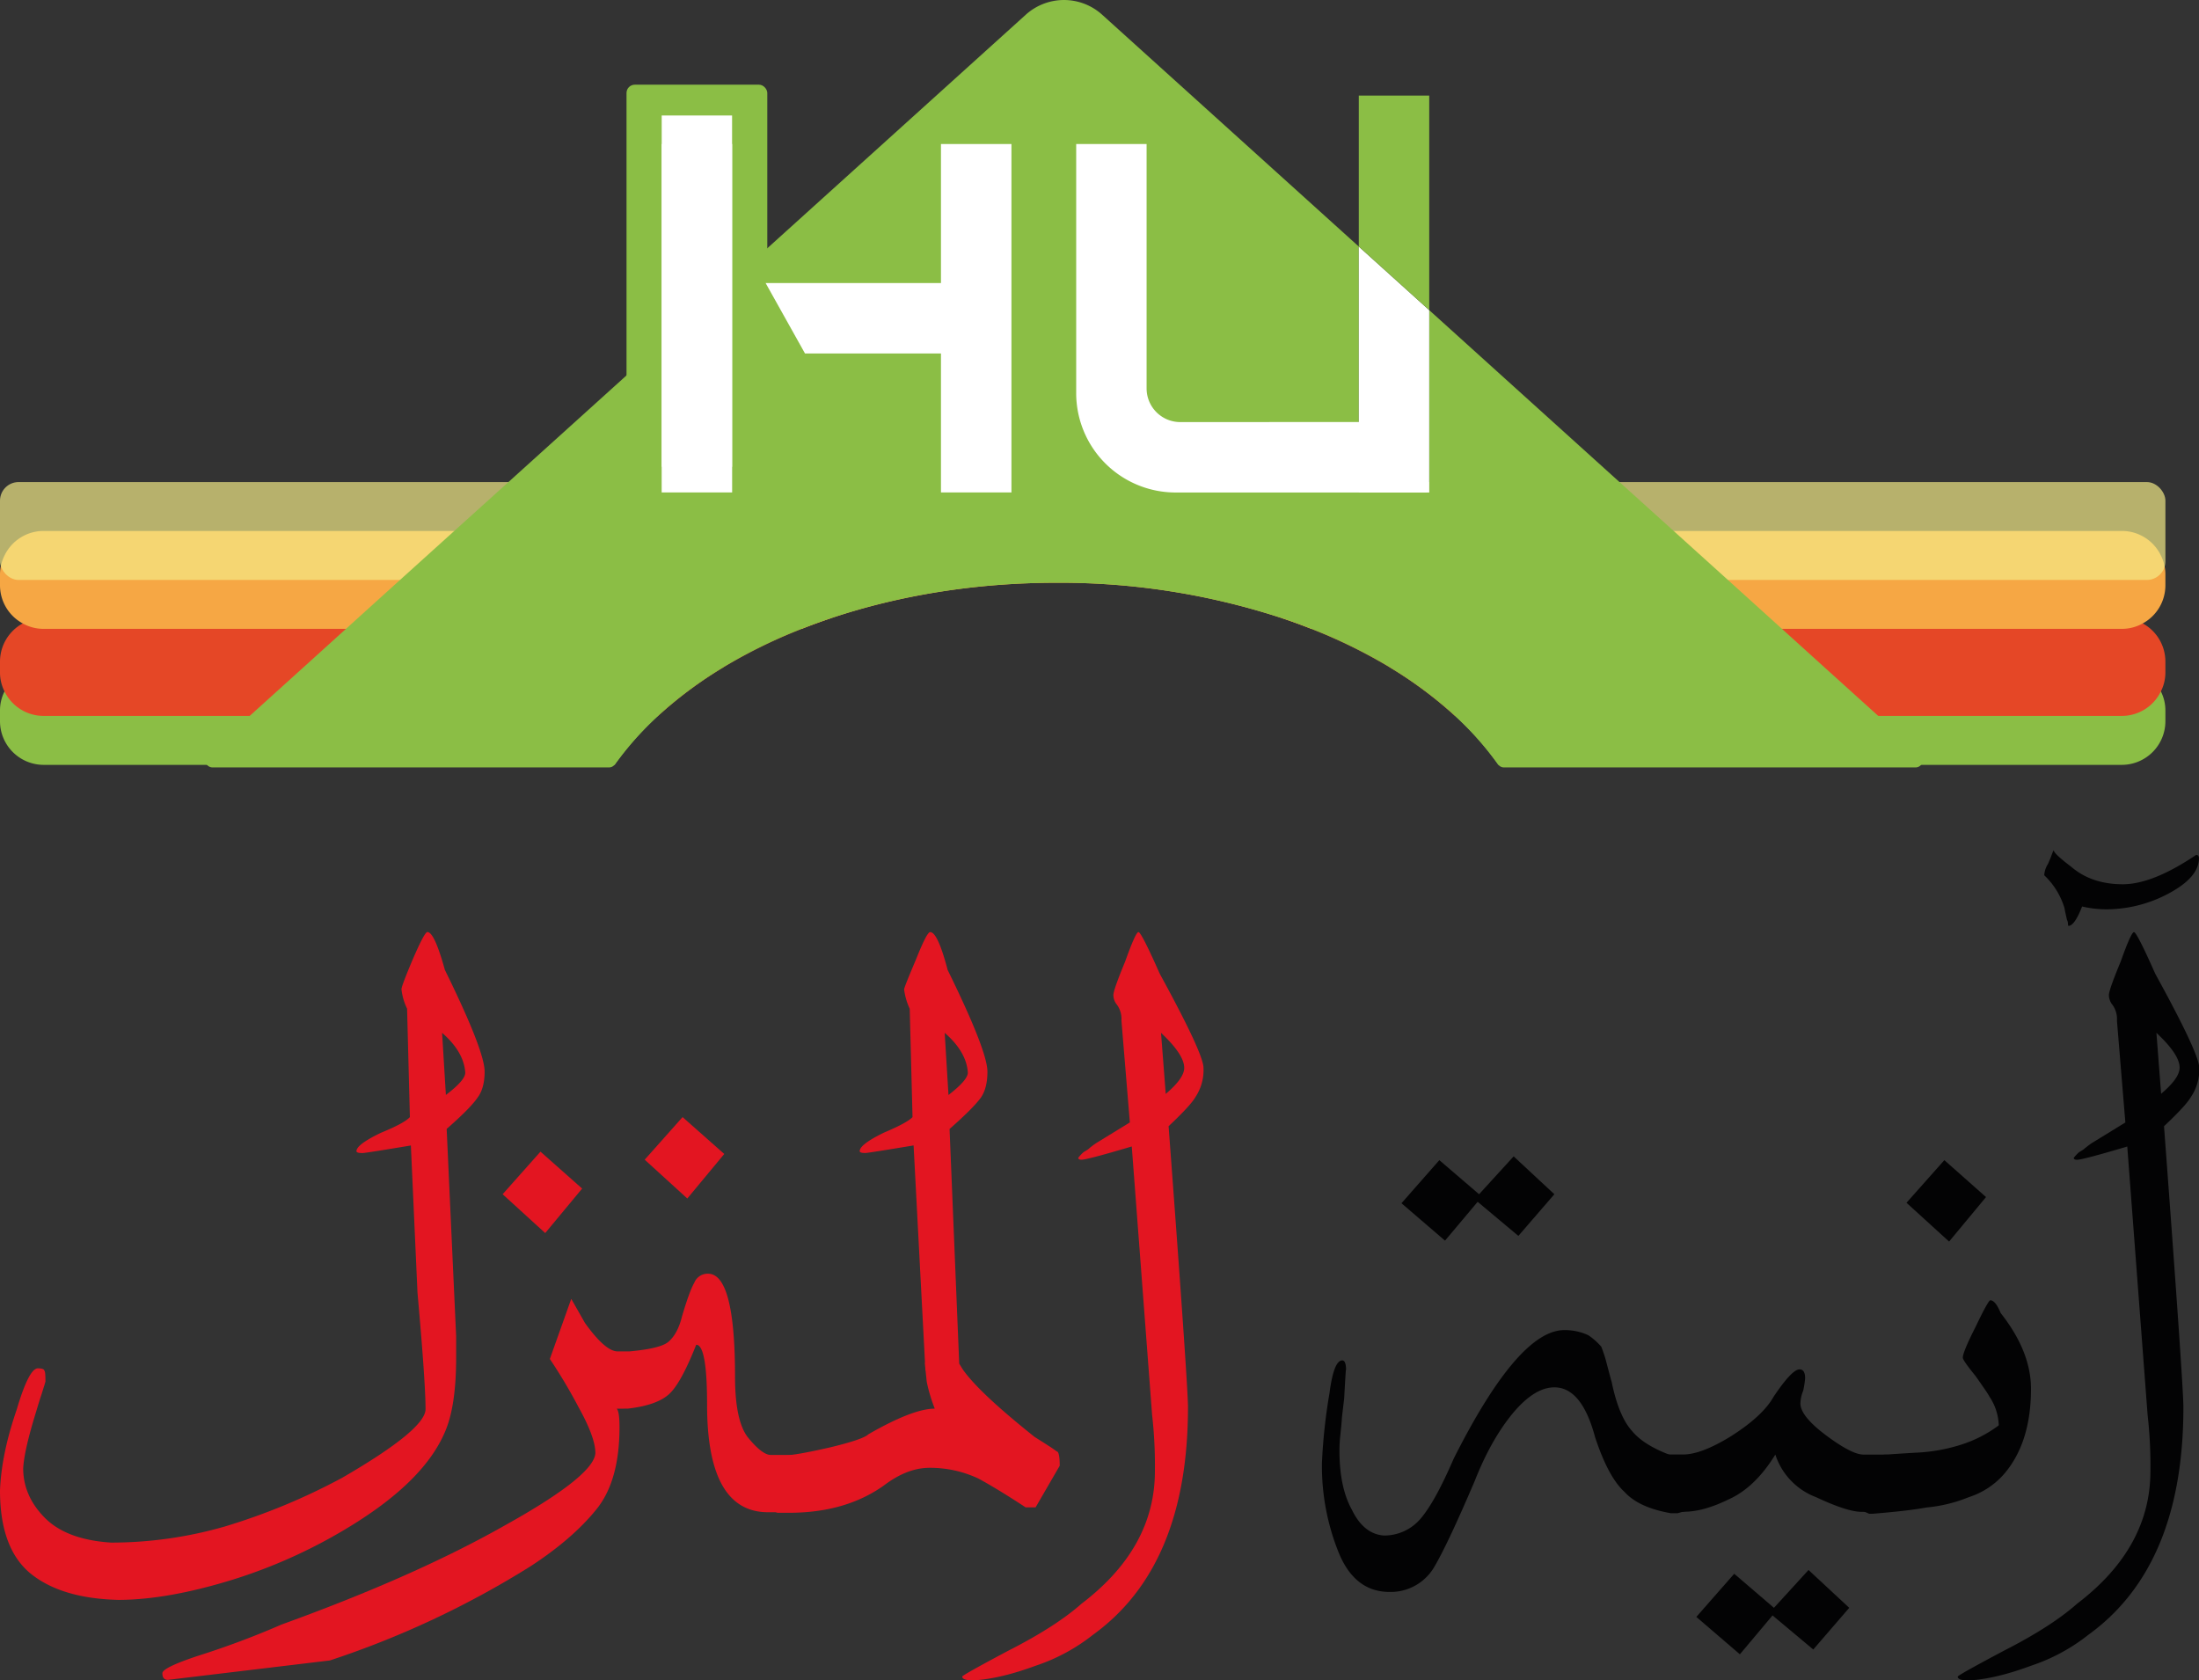 <svg xmlns="http://www.w3.org/2000/svg" viewBox="0 0 783.86 598.99"><rect x="0" y="0" width="783.86" height="598.99" fill="#333333" stroke="none"/><defs><style>.cls-1{fill:#8bbe45;}.cls-2{fill:#e54726;}.cls-3{fill:#f6a744;}.cls-4{fill:#f5ed87;opacity:0.68;}.cls-5{fill:#fff;}.cls-6{fill:#e31521;}.cls-7{fill:#030304;}</style></defs><g id="Layer_2" data-name="Layer 2"><g id="Layer_1-2" data-name="Layer 1"><path class="cls-1" d="M258.07,237.74a146.15,146.15,0,0,0-23.51,17.46,112.36,112.36,0,0,0-15.31,17.22.57.57,0,0,1-.21.23H15.54A15.58,15.58,0,0,1,0,257.12v-3.84a15,15,0,0,1,1.61-6.81,15.5,15.5,0,0,1,13.92-8.73Z"/><path class="cls-1" d="M771.88,253.28v3.84a15.56,15.56,0,0,1-15.53,15.53H534.17a.76.76,0,0,1-.21-.23,110.56,110.56,0,0,0-15.28-17.22,147,147,0,0,0-23.51-17.46H756.35a15.46,15.46,0,0,1,13.92,8.73A15,15,0,0,1,771.88,253.28Z"/><path class="cls-2" d="M763.81,222.23a15.21,15.21,0,0,0-7.46-1.94H456.78c3.62,1.19,7.18,2.5,10.67,3.88a186.33,186.33,0,0,1,27.72,13.57,147,147,0,0,1,23.51,17.46H756.35a15.46,15.46,0,0,0,13.92-8.73,14.92,14.92,0,0,0,1.61-6.81v-3.83A15.51,15.51,0,0,0,763.81,222.23ZM15.54,220.29a15.13,15.13,0,0,0-7.44,1.94A15.53,15.53,0,0,0,0,235.83v3.83a14.92,14.92,0,0,0,1.61,6.81,15.5,15.5,0,0,0,13.92,8.73h219a146.15,146.15,0,0,1,23.51-17.46,184.43,184.43,0,0,1,27.72-13.57c3.47-1.38,7-2.66,10.65-3.88Z"/><path class="cls-3" d="M770.27,198a15.42,15.42,0,0,0-13.92-8.73H15.54A15.47,15.47,0,0,0,1.62,198,14.92,14.92,0,0,0,0,204.83v3.81A15.47,15.47,0,0,0,8.1,222.23a15.13,15.13,0,0,0,7.44,1.94H285.79c3.47-1.38,7-2.66,10.65-3.88,23.93-8,51.22-12.56,80.18-12.56a253.75,253.75,0,0,1,80.16,12.56c3.62,1.19,7.18,2.5,10.67,3.88h288.9a15.21,15.21,0,0,0,7.46-1.94,15.46,15.46,0,0,0,8.07-13.59v-3.81A14.92,14.92,0,0,0,770.27,198Z"/><rect class="cls-4" y="171.84" width="771.89" height="34.9" rx="6.64"/><path class="cls-1" d="M684.8,272.65a2.65,2.65,0,0,1-2,.91H536.16a2.51,2.51,0,0,1-2-.91.76.76,0,0,1-.21-.23,110.56,110.56,0,0,0-15.28-17.22,147,147,0,0,0-23.51-17.46,186.33,186.33,0,0,0-27.72-13.57c-3.49-1.38-7.05-2.69-10.67-3.88a253.75,253.75,0,0,0-80.16-12.56c-29,0-56.25,4.54-80.18,12.56-3.63,1.22-7.18,2.5-10.65,3.88a184.43,184.43,0,0,0-27.72,13.57,146.15,146.15,0,0,0-23.51,17.46,112.36,112.36,0,0,0-15.31,17.22.57.57,0,0,1-.21.23,2.52,2.52,0,0,1-2,.91H75.79a2.65,2.65,0,0,1-2-.91,2.72,2.72,0,0,1,.21-3.88L89,255.2l19.33-17.46,15-13.57,4.28-3.88,15-13.57,19.3-17.43,19.33-17.45,42.07-38,.63-.56,11.91-10.77L261,99.82,273.51,88.5,365.67,5.23a20.29,20.29,0,0,1,27.19,0l91.5,82.66v87.67h25.11v-65l25.12,22.7,42.7,38.58,19.33,17.45,19.3,17.43,15,13.57,4.28,3.88,15,13.57,19.33,17.46,15,13.57A2.72,2.72,0,0,1,684.8,272.65Z"/><rect class="cls-5" x="335.42" y="51.34" width="25.12" height="124.2"/><polygon class="cls-5" points="509.47 110.56 509.47 175.56 484.36 175.56 484.36 87.89 509.47 110.56"/><polygon class="cls-1" points="509.47 34.08 509.47 110.56 484.36 87.89 484.36 34.08 509.47 34.08"/><path class="cls-5" d="M508.62,150.43v25.13H419.06a35.44,35.44,0,0,1-35.44-35.45V51.34h25.1v87.12a12,12,0,0,0,12,12Z"/><rect class="cls-1" x="235.86" y="51.34" width="25.12" height="124.2" rx="1.48"/><rect class="cls-1" x="223.33" y="30.19" width="50.18" height="145.36" rx="2.95"/><rect class="cls-5" x="235.87" y="41.17" width="25.09" height="125.22"/><polygon class="cls-5" points="272.91 100.89 286.95 126 359.67 126 359.67 100.89 272.91 100.89"/><path class="cls-6" d="M146.11,398.21l-1-38.64a21.44,21.44,0,0,1-2-6.92q0-1.17,4-10.62,4.22-9.79,5.23-9.79,2.52,0,6.24,13.5,14.18,28.85,14.17,36.27,0,5.91-2.53,9.28-2.53,3.72-11,11.14l3.38,73.9v7.59q0,17.55-4.05,26.66-7.09,16.53-30.88,31.72a185.81,185.81,0,0,1-44.54,20.75q-23.46,7.26-41,7.26Q21.93,569.8,11,561q-11-8.94-11-29.7.51-13,5.91-28.68,4.38-14.85,7.59-14.85c1.57,0,2.36.34,2.36,1,.22,0,.34,1.24.34,3.71-.12.45-.23.85-.34,1.19l-1,3.2c-.57,1.69-1.24,3.83-2,6.41Q8.61,517,8.27,523.4q0,10,7.93,17.88,7.76,7.61,23.45,8.61a146.53,146.53,0,0,0,40.49-5.74A224.77,224.77,0,0,0,122,526.77q29.69-17.21,29.69-24.46,0-9.45-2.87-41.5l-2.36-52.48q-16.2,2.7-17.21,2.7c-1.46,0-2.19-.22-2.19-.67q0-2.37,8.77-6.58Q144.09,400.41,146.11,398.21Zm11.48-30,1.35,22.1q6.92-5.23,6.91-7.93Q165.36,374.92,157.59,368.18Z"/><path class="cls-6" d="M189.12,558.33a327.79,327.79,0,0,1-71.54,33.57l-57.7,6.92c-1.35,0-2-.79-2-2.36q0-2,12.83-6.25a304.43,304.43,0,0,0,29.69-11.13q47.58-17.21,79.47-35.27Q211.73,526.1,212.23,518q0-5.57-5.9-16.2A187.5,187.5,0,0,0,196,484.43L203.63,463l4.89,8.6q7.26,10.13,11.64,10.13h7.26q8.94,0,8.94,9.61,0,5.75-9.28,9.45l-4.72,1.35h-2.53q1,1,1,6.58,0,19.23-8.27,29.36Q204.14,548.53,189.12,558.33Zm18.39-134.64-13.16,15.86-15.18-13.84,13.49-15.18Zm40.66,55.67q-5.4,13.67-9.61,17.55-4.4,4.05-14.85,5.23h-1.35l-3.88-1.35a19.8,19.8,0,0,1-7.93-5.23q-3.37-3.54-3.38-5.9,0-7.43,11.64-7.93h5.57q11-1,13.84-3.38,3.38-2.87,4.89-9.11,2.7-9.11,4.39-12a5.09,5.09,0,0,1,4.89-3.2q9.62,0,9.62,36.61,0,16.36,4.89,22.1,4.89,5.91,7.93,5.91h7.59q8.94,0,8.94,9.78,0,5.56-9.27,9.28l-4.9,1.35h-3.37q-21.76,0-21.77-38.3Q252.05,479.37,248.17,479.36Zm10-68L245,427.23l-15.19-13.84,13.5-15.18Z"/><path class="cls-6" d="M331.35,523.23q-7.94,0-16.2,6.24-13.66,9.79-33.91,9.79h-4.05l-3.88-1.52a19.78,19.78,0,0,1-7.93-5.06q-3.37-3.54-3.37-5.91,0-7.41,11.64-7.93h5.57q4,0,16.53-2.86,12-2.88,13.84-4.73,15.86-9.11,23.62-9.11a57.09,57.09,0,0,1-2.87-9.62l-.68-6.58.34-2.36q1.51-4.89,4.56-4.89,4.21,0,5.9,4.22l1.35,3,1.35,2.2q5.74,8.26,25.65,24.12,2.7,1.69,4.72,3c.9.57,1.66,1.07,2.28,1.52a10.59,10.59,0,0,0,1.27.84c.44.68.67,2.31.67,4.9l-8.6,14.84H365.6q-10-6.57-16.87-10.29A40.5,40.5,0,0,0,331.35,523.23Zm-6.07-125-1-38.64a23.22,23.22,0,0,1-2-6.92c0-.44,1.41-4,4.22-10.62q3.89-9.79,5.06-9.79,2.7,0,6.24,13.5,14.17,28.85,14.18,36.27,0,5.91-2.37,9.28-2.7,3.72-11.13,11.14l3.54,86-.34,1.36q-1,4.21-6.24,4.21c-2.47,0-4.11-1.29-4.89-3.88l-.68-1.69-4.21-80.14q-16.2,2.7-17.21,2.7c-1.35,0-2-.22-2-.67q0-2.37,8.61-6.58Q323.42,400.23,325.28,398.21Zm11.47-30,1.35,22.1Q345,385,345,382.35,344.51,374.92,336.75,368.18Z"/><path class="cls-6" d="M423.47,501.64q0,56.68-33.91,81.15a66.83,66.83,0,0,1-20.41,11Q356.49,598.47,347,599c-2.7,0-4-.45-4-1.35q0-.51,16.53-9.28,16.88-8.61,26-16.7,26.16-19.92,26.15-47.25a160.22,160.22,0,0,0-1-20.08l-7.25-95.66q-15.87,4.72-17.89,4.72c-.79,0-1.18-.22-1.18-.67a13.32,13.32,0,0,1,1.86-2c.33-.22.7-.44,1.09-.67a5.18,5.18,0,0,0,1.1-.84,30.16,30.16,0,0,1,2.53-1.86l11.81-7.25-3-36.28a8.69,8.69,0,0,0-1.52-5.57,5.52,5.52,0,0,1-1.35-3.54q0-1.86,4.21-12,3.72-10.45,4.73-10.46t7.59,14.85Q429,375.61,429,380.66A17.33,17.33,0,0,1,426.17,391q-1.68,3-9.61,10.46Q423.48,493.89,423.47,501.64Zm-9.61-133.46,1.68,21.76q6.58-5.56,6.59-9.28Q422.13,375.93,413.86,368.18Z"/><path class="cls-7" d="M568.57,512.26q-4.73-17.72-14.5-17.71-7.1,0-14.85,9.28-7.77,9.45-13.5,24-10,23.44-14.85,31.38a18,18,0,0,1-15.52,8.27q-12.5,0-18.22-14.18a82.47,82.47,0,0,1-5.91-31.72,197.75,197.75,0,0,1,2.7-25q1.51-11.64,4.56-11.64c.9,0,1.35,1.24,1.35,3.71q0-2.86-.68,9.79c-.33,2.81-.62,5.23-.84,7.25q0,.85-.51,5.74a48.79,48.79,0,0,0-.34,5.57q0,13.15,4.39,21.09,4.22,8.77,11.48,9.28a17,17,0,0,0,12.82-5.74q5.22-5.89,12-21.59,23.11-45.9,39.48-45.9a19.64,19.64,0,0,1,8.6,1.86,23.19,23.19,0,0,1,4.56,4.05,46.07,46.07,0,0,1,2,6.24q1.69,6.42,1.69,6.24,2.53,12.33,7.26,17.55Q586,515.3,596.25,519h6.91q8.94,0,9,9.79,0,5.73-9.29,9.28l-4.89,1.35h-2.36q-11.48-2-16.53-7.59Q573.3,526.61,568.57,512.26Zm-14.5-86.55-12.83,14.85-14.51-12.15-11.64,13.84-15.52-13.33,13.5-15.36,14.17,12.15,12.32-13.5Z"/><path class="cls-7" d="M641.46,488.14c1.35,0,2,1.07,2,3.2a34.87,34.87,0,0,1-.68,4.39,12.56,12.56,0,0,0-1,4.56q0,4.54,9.28,11.47,9.1,6.75,13.16,6.75h7.26q8.94,0,8.94,9.78,0,5.75-9.28,9.28l-4.89,1.35h-2.7q-5.07,0-16.2-5.23a24.25,24.25,0,0,1-14.51-15.18q-7.26,11.81-16.71,16-8.94,4.38-15.86,4.38h-2.36l-3.88-1.35a20.63,20.63,0,0,1-7.93-5.23q-3.37-3.37-3.37-5.9,0-7.43,11.64-7.93H600q6.4,0,16.87-6.41,11.48-7.26,15.35-14.18Q638.77,488.14,641.46,488.14Zm17.72,85L646.36,588l-14.52-12.15L620.2,589.71l-15.52-13.33L618.18,561l14.17,12.14,12.32-13.49Z"/><path class="cls-7" d="M667.61,539.6h-1.34l-3.89-1.69a21.58,21.58,0,0,1-7.93-5.23c-2.24-2.36-3.37-4.33-3.37-5.91q0-7.41,11.64-7.93H668q6.24-.5,14.85-1A61.73,61.73,0,0,0,699,515a45.24,45.24,0,0,0,13.49-6.91,19.57,19.57,0,0,0-3.37-10.3q-.35-.84-4.89-7.25c-3-3.71-4.56-5.91-4.56-6.58q0-2,4.56-11c3-6.29,4.78-9.45,5.23-9.45q1.85,0,3.71,4.56,10.8,13.67,10.8,27,0,18.88-9.28,30a27.93,27.93,0,0,1-12.83,8.6,52.79,52.79,0,0,1-15.18,3.71Q680.1,538.59,667.61,539.6Zm40.33-112.88-13.16,15.86-15.19-13.83,13.5-15.19Z"/><path class="cls-7" d="M778.3,501.64q0,56.68-33.92,81.15a66.83,66.83,0,0,1-20.41,11q-12.66,4.71-22.11,5.23c-2.69,0-4-.45-4-1.35q0-.51,16.53-9.28,16.88-8.61,26-16.7,26.16-19.92,26.15-47.25a160.22,160.22,0,0,0-1-20.08l-7.25-95.66q-15.87,4.72-17.89,4.72c-.78,0-1.18-.22-1.18-.67a13.32,13.32,0,0,1,1.86-2c.34-.22.7-.44,1.09-.67a5.18,5.18,0,0,0,1.1-.84c1.46-1.13,2.31-1.75,2.53-1.86l11.81-7.25-3-36.28a8.69,8.69,0,0,0-1.52-5.57,5.57,5.57,0,0,1-1.35-3.54q0-1.86,4.22-12,3.71-10.45,4.72-10.46t7.59,14.85q15.69,28.52,15.69,33.57A17.33,17.33,0,0,1,781,391q-1.68,3-9.61,10.46Q778.3,493.89,778.3,501.64Zm-26.83-177.5a38.66,38.66,0,0,1-9.28-1q-2.7,6.92-4.89,6.92a3,3,0,0,1-.17-1,2.82,2.82,0,0,0-.34-1.18q-.84-3.71-.84-4.05A26.71,26.71,0,0,0,728.69,312a8.58,8.58,0,0,1,1.35-4.05l1-2.36c.11-.34.26-.73.43-1.18a11.29,11.29,0,0,1,.59-1.35q0,1.18,6.24,5.91,7.25,6.24,18.39,6.24,10.63,0,26.15-10.46c.68,0,1,.39,1,1.18q0,6.75-10.63,12.48A47.27,47.27,0,0,1,751.47,324.14Zm17.21,44,1.68,21.76q6.58-5.56,6.59-9.28Q777,375.93,768.68,368.18Z"/><rect class="cls-5" x="235.86" y="51.34" width="25.12" height="124.2"/></g></g></svg>